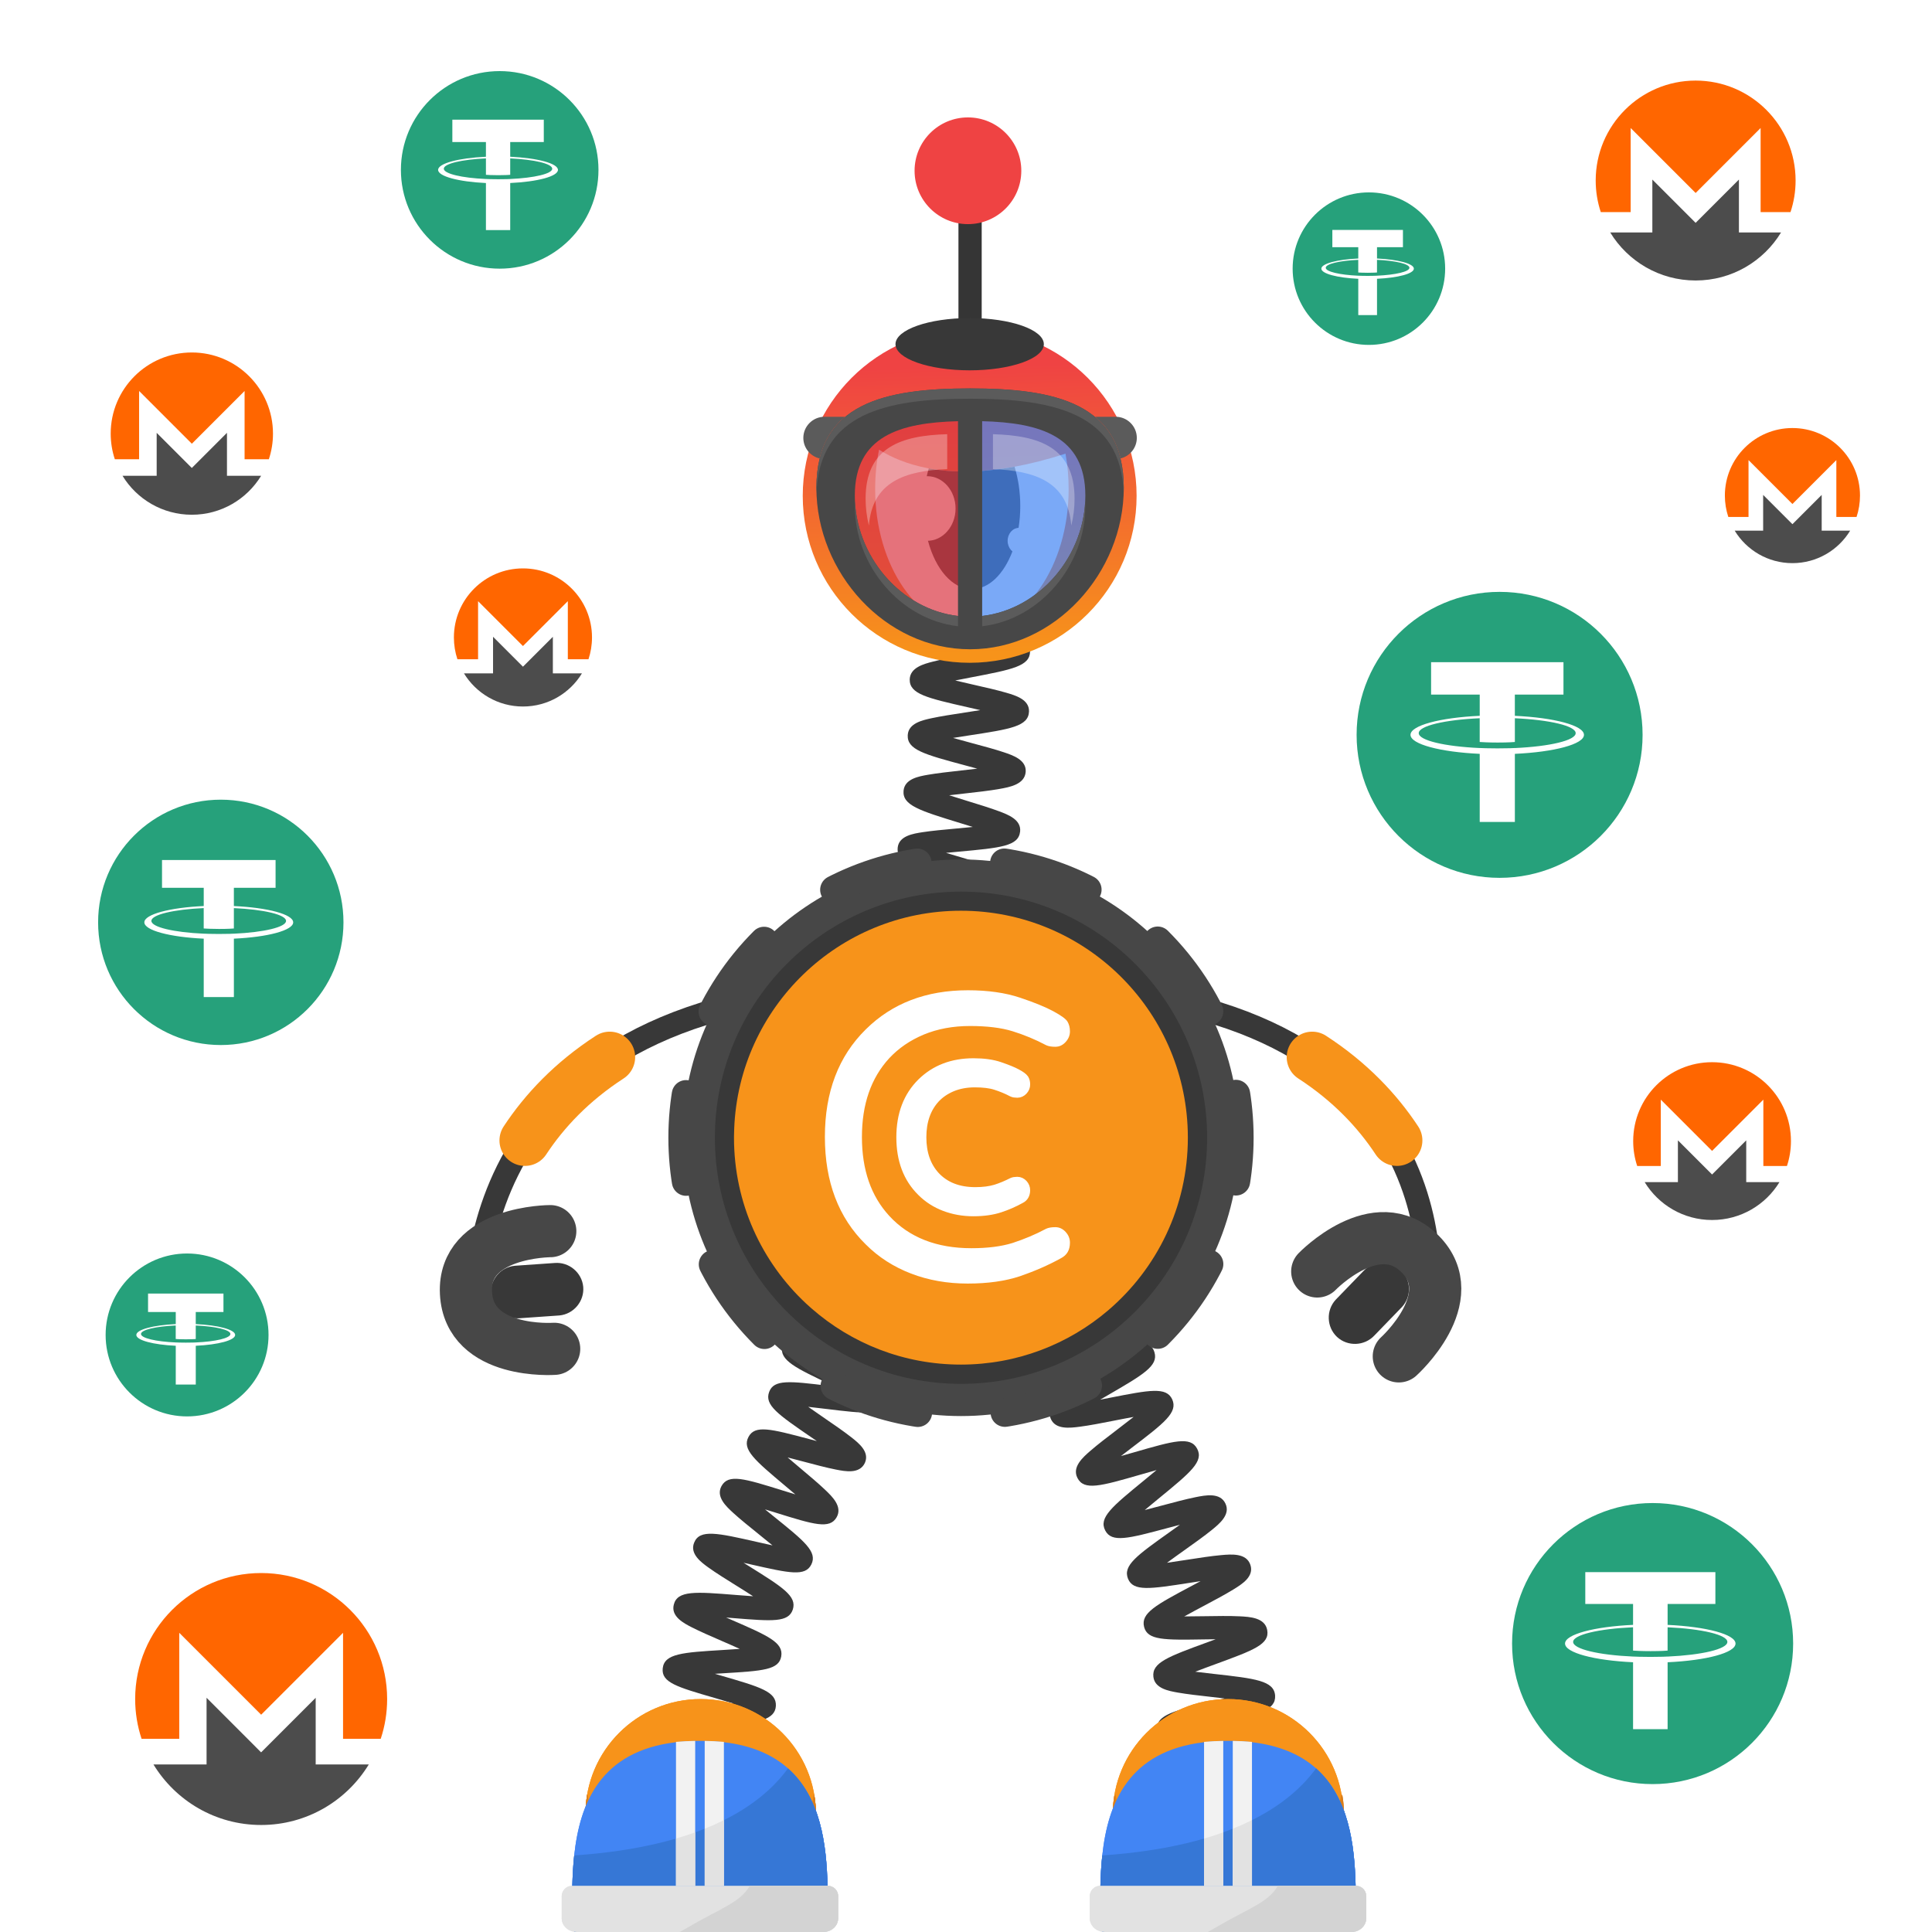 <svg width="1000" height="1000" viewBox="0 0 1000 1000" fill="none" xmlns="http://www.w3.org/2000/svg">
<rect width="1000" height="1000" fill="white"/>
<path d="M1000 0H0V1000H1000V0Z" fill="white"/>
<path d="M1000 0H0V1000H1000V0Z" fill="white"/>
<path d="M114.281 540.91C149.351 540.91 177.781 512.48 177.781 477.41C177.781 442.34 149.351 413.91 114.281 413.91C79.211 413.91 50.781 442.34 50.781 477.41C50.781 512.48 79.211 540.91 114.281 540.91Z" fill="#26A17B"/>
<path d="M121.051 483.27V483.26C120.611 483.29 118.341 483.42 113.301 483.42C109.271 483.42 106.441 483.31 105.441 483.26V483.27C89.931 482.59 78.361 479.89 78.361 476.65C78.361 473.42 89.941 470.72 105.441 470.03V480.58C106.451 480.65 109.361 480.82 113.371 480.82C118.191 480.82 120.601 480.62 121.051 480.58V470.04C136.531 470.73 148.061 473.43 148.061 476.66C148.061 479.89 136.511 482.58 121.051 483.28V483.27V483.27ZM121.051 468.96V459.53H142.641V445.15H83.861V459.53H105.451V468.96C87.901 469.77 74.711 473.24 74.711 477.4C74.711 481.57 87.911 485.04 105.451 485.85V516.09H121.061V485.85C138.581 485.04 151.751 481.57 151.751 477.41C151.751 473.25 138.581 469.77 121.061 468.97" fill="white"/>
<path d="M258.638 139.06C286.878 139.06 309.768 116.17 309.768 87.93C309.768 59.69 286.878 36.8 258.638 36.8C230.398 36.8 207.508 59.69 207.508 87.93C207.508 116.17 230.408 139.06 258.638 139.06Z" fill="#26A17B"/>
<path d="M264.085 92.65C263.735 92.67 261.906 92.77 257.846 92.77C254.596 92.77 252.326 92.68 251.516 92.64V92.65C239.026 92.1 229.716 89.93 229.716 87.32C229.716 84.72 239.036 82.54 251.516 81.99V90.48C252.326 90.54 254.676 90.68 257.906 90.68C261.786 90.68 263.725 90.52 264.085 90.48V82C276.545 82.56 285.835 84.73 285.835 87.33C285.835 89.93 276.545 92.1 264.085 92.65ZM264.085 81.12V73.52H281.466V61.95H234.136V73.53H251.516V81.13C237.386 81.78 226.766 84.57 226.766 87.93C226.766 91.28 237.396 94.08 251.516 94.74V119.09H264.085V94.73C278.185 94.08 288.796 91.29 288.796 87.93C288.806 84.58 278.205 81.78 264.085 81.12Z" fill="white"/>
<path d="M708.541 178.52C730.341 178.52 748.011 160.85 748.011 139.05C748.011 117.25 730.341 99.58 708.541 99.58C686.741 99.58 669.07 117.25 669.07 139.05C669.07 160.85 686.741 178.52 708.541 178.52Z" fill="#26A17B"/>
<path d="M712.74 142.7C712.47 142.71 711.059 142.8 707.919 142.8C705.409 142.8 703.66 142.73 703.03 142.7V142.71C693.39 142.28 686.2 140.61 686.2 138.6C686.2 136.59 693.4 134.91 703.03 134.49V141.04C703.66 141.08 705.469 141.19 707.959 141.19C710.949 141.19 712.449 141.06 712.729 141.04V134.49C722.349 134.92 729.52 136.6 729.52 138.6C729.53 140.6 722.36 142.27 712.74 142.7ZM712.74 133.8V127.94H726.16V119H689.62V127.94H703.04V133.8C692.13 134.3 683.93 136.46 683.93 139.05C683.93 141.64 692.13 143.8 703.04 144.3V163.09H712.74V144.3C723.63 143.8 731.81 141.64 731.81 139.05C731.82 136.47 723.64 134.31 712.74 133.8Z" fill="white"/>
<path d="M776.189 454.37C817.069 454.37 850.2 421.23 850.2 380.36C850.2 339.49 817.059 306.35 776.189 306.35C735.319 306.35 702.18 339.49 702.18 380.36C702.18 421.23 735.309 454.37 776.189 454.37Z" fill="#26A17B"/>
<path d="M784.081 387.18V387.17C783.571 387.21 780.931 387.36 775.051 387.36C770.351 387.36 767.051 387.23 765.891 387.17V387.18C747.811 386.38 734.331 383.24 734.331 379.47C734.331 375.71 747.821 372.56 765.891 371.76V384.05C767.071 384.13 770.461 384.34 775.141 384.34C780.761 384.34 783.56 384.1 784.09 384.05V371.77C802.13 372.58 815.57 375.72 815.57 379.48C815.57 383.24 802.11 386.38 784.09 387.19V387.18H784.081ZM784.081 370.5V359.51H809.25V342.74H740.73V359.51H765.9V370.5C745.45 371.44 730.07 375.49 730.07 380.34C730.07 385.19 745.46 389.24 765.9 390.19V425.44H784.09V390.19C804.51 389.25 819.86 385.2 819.86 380.35C819.86 375.51 804.51 371.45 784.09 370.51" fill="white"/>
<path d="M855.389 923.45C895.559 923.45 928.128 890.88 928.128 850.71C928.128 810.54 895.559 777.97 855.389 777.97C815.219 777.97 782.648 810.54 782.648 850.71C782.648 890.89 815.219 923.45 855.389 923.45Z" fill="#26A17B"/>
<path d="M863.152 857.43V857.42C862.652 857.45 860.052 857.61 854.272 857.61C849.652 857.61 846.413 857.48 845.263 857.42V857.43C827.503 856.65 814.252 853.56 814.252 849.85C814.252 846.15 827.513 843.06 845.263 842.27V854.35C846.423 854.43 849.753 854.63 854.353 854.63C859.873 854.63 862.633 854.4 863.143 854.35V842.28C880.873 843.08 894.083 846.16 894.083 849.86C894.083 853.56 880.853 856.64 863.143 857.44V857.43H863.152ZM863.152 841.03V830.22H887.882V813.74H820.542V830.22H845.272V841.03C825.172 841.95 810.062 845.93 810.062 850.7C810.062 855.47 825.182 859.45 845.272 860.38V895.02H863.152V860.38C883.222 859.46 898.303 855.48 898.303 850.71C898.303 845.95 883.212 841.96 863.152 841.04" fill="white"/>
<path d="M96.832 733.13C120.122 733.13 138.992 714.25 138.992 690.97C138.992 667.69 120.112 648.81 96.832 648.81C73.552 648.81 54.672 667.69 54.672 690.97C54.672 714.25 73.542 733.13 96.832 733.13Z" fill="#26A17B"/>
<path d="M101.322 694.85C101.032 694.86 99.522 694.95 96.172 694.95C93.492 694.95 91.613 694.88 90.953 694.84V694.85C80.653 694.4 72.973 692.61 72.973 690.46C72.973 688.32 80.663 686.52 90.953 686.07V693.07C91.623 693.12 93.553 693.23 96.223 693.23C99.423 693.23 101.022 693.09 101.322 693.07V686.07C111.602 686.53 119.263 688.32 119.263 690.46C119.263 692.61 111.592 694.4 101.322 694.85ZM101.322 685.35V679.09H115.663V669.54H76.632V679.09H90.973V685.35C79.323 685.89 70.562 688.19 70.562 690.96C70.562 693.73 79.333 696.03 90.973 696.57V716.65H101.333V696.57C112.963 696.03 121.712 693.73 121.712 690.96C121.712 688.2 112.962 685.89 101.322 685.35Z" fill="white"/>
<path d="M886.166 631.46C908.716 631.46 926.996 613.18 926.996 590.63C926.996 568.08 908.716 549.8 886.166 549.8C863.616 549.8 845.336 568.08 845.336 590.63C845.336 613.18 863.616 631.46 886.166 631.46Z" fill="white"/>
<path d="M886.166 549.79C863.616 549.79 845.336 568.08 845.336 590.63C845.336 595.14 846.066 599.47 847.416 603.53H859.626V569.17L886.166 595.71L912.706 569.17V603.53H924.916C926.266 599.47 926.996 595.14 926.996 590.63C927.006 568.08 908.716 549.79 886.166 549.79Z" fill="#FF6600"/>
<path d="M880.063 601.82L868.483 590.24V611.86H851.273C858.443 623.62 871.383 631.47 886.163 631.47C900.943 631.47 913.893 623.62 921.053 611.86H903.843V590.24L892.263 601.82L886.163 607.92L880.063 601.82Z" fill="#4C4C4C"/>
<path d="M927.759 291.48C947.073 291.48 962.729 275.823 962.729 256.51C962.729 237.197 947.073 221.54 927.759 221.54C908.446 221.54 892.789 237.197 892.789 256.51C892.789 275.823 908.446 291.48 927.759 291.48Z" fill="white"/>
<path d="M927.759 221.55C908.449 221.55 892.789 237.21 892.789 256.52C892.789 260.38 893.419 264.09 894.569 267.57H905.029V238.15L927.759 260.88L950.489 238.15V267.57H960.949C962.109 264.1 962.729 260.38 962.729 256.52C962.729 237.2 947.069 221.55 927.759 221.55Z" fill="#FF6600"/>
<path d="M922.525 266.09L912.605 256.17V274.68H897.875C904.015 284.75 915.095 291.48 927.755 291.48C940.415 291.48 951.495 284.75 957.635 274.68H942.905V256.17L932.985 266.09L927.755 271.32L922.525 266.09Z" fill="#4C4C4C"/>
<path d="M877.66 145.17C906.229 145.17 929.39 122.01 929.39 93.44C929.39 64.87 906.229 41.71 877.66 41.71C849.09 41.71 825.93 64.87 825.93 93.44C825.93 122.01 849.09 145.17 877.66 145.17Z" fill="white"/>
<path d="M877.66 41.71C849.09 41.71 825.93 64.88 825.93 93.44C825.93 99.15 826.86 104.64 828.56 109.78H844.03V66.26L877.66 99.89L911.29 66.26V109.79H926.76C928.47 104.65 929.399 99.16 929.399 93.45C929.399 64.88 906.23 41.71 877.66 41.71Z" fill="#FF6600"/>
<path d="M869.933 107.62L855.253 92.94V120.33H833.453C842.533 135.23 858.933 145.18 877.653 145.18C896.373 145.18 912.783 135.23 921.863 120.33H900.063V92.94L885.383 107.62L877.653 115.35L869.933 107.62Z" fill="#4C4C4C"/>
<path d="M99.289 266.43C122.485 266.43 141.289 247.626 141.289 224.43C141.289 201.234 122.485 182.43 99.289 182.43C76.093 182.43 57.289 201.234 57.289 224.43C57.289 247.626 76.093 266.43 99.289 266.43Z" fill="white"/>
<path d="M99.287 182.44C76.097 182.44 57.297 201.25 57.297 224.44C57.297 229.07 58.047 233.53 59.437 237.7H71.997V202.37L99.297 229.67L126.597 202.37V237.7H139.157C140.547 233.53 141.297 229.07 141.297 224.44C141.277 201.24 122.477 182.44 99.287 182.44Z" fill="#FF6600"/>
<path d="M93.006 235.94L81.096 224.03V246.26H63.406C70.776 258.35 84.096 266.43 99.286 266.43C114.486 266.43 127.796 258.35 135.166 246.26H117.476V224.03L105.566 235.94L99.286 242.22L93.006 235.94Z" fill="#4C4C4C"/>
<path d="M270.678 365.69C290.416 365.69 306.417 349.689 306.417 329.95C306.417 310.211 290.416 294.21 270.678 294.21C250.939 294.21 234.938 310.211 234.938 329.95C234.938 349.689 250.939 365.69 270.678 365.69Z" fill="white"/>
<path d="M270.678 294.2C250.938 294.2 234.938 310.21 234.938 329.94C234.938 333.88 235.578 337.68 236.758 341.23H247.448V311.16L270.678 334.39L293.908 311.16V341.23H304.598C305.778 337.68 306.417 333.88 306.417 329.94C306.427 310.21 290.418 294.2 270.678 294.2Z" fill="#FF6600"/>
<path d="M265.34 339.74L255.201 329.6V348.52H240.141C246.411 358.81 257.751 365.69 270.681 365.69C283.621 365.69 294.951 358.82 301.221 348.52H286.161V329.6L276.021 339.74L270.681 345.08L265.34 339.74Z" fill="#4C4C4C"/>
<path d="M135.171 944.62C171.185 944.62 200.381 915.424 200.381 879.41C200.381 843.395 171.185 814.2 135.171 814.2C99.156 814.2 69.961 843.395 69.961 879.41C69.961 915.424 99.156 944.62 135.171 944.62Z" fill="white"/>
<path d="M135.171 814.2C99.161 814.2 69.961 843.4 69.961 879.41C69.961 886.61 71.131 893.53 73.281 900.01H92.781V845.14L135.171 887.53L177.561 845.14V900.01H197.061C199.221 893.53 200.381 886.61 200.381 879.41C200.381 843.4 171.181 814.2 135.171 814.2Z" fill="#FF6600"/>
<path d="M125.417 897.27L106.917 878.77V913.29H79.438C90.888 932.07 111.558 944.61 135.158 944.61C158.758 944.61 179.427 932.07 190.877 913.29H163.397V878.77L144.897 897.27L135.147 907.02L125.417 897.27Z" fill="#4C4C4C"/>



<!-- next -->
<path d="M738.471 682.59C738.471 682.59 766.511 529.01 564.711 512.49" stroke="#383838" stroke-width="12.035" stroke-miterlimit="10"/>
<path d="M723.042 590.29C712.912 574.92 698.762 559.89 679.172 547.17" stroke="#F7931A" stroke-width="26.366" stroke-miterlimit="10" stroke-linecap="round"/>
<path d="M246.741 686.94C246.741 686.94 228.242 529.01 430.042 512.49" stroke="#383838" stroke-width="12.035" stroke-miterlimit="10"/>
<path d="M271.703 590.29C281.833 574.92 295.983 559.89 315.573 547.17" stroke="#F7931A" stroke-width="26.366" stroke-miterlimit="10" stroke-linecap="round"/>
<path d="M607.974 927.36C608.394 927.11 609.634 925.96 609.794 923.92L597.794 922.98C598.374 915.55 607.304 914.21 628.874 910.99C630.704 910.72 632.754 910.41 634.854 910.08C632.304 909.5 629.774 908.96 627.554 908.48C607.244 904.09 598.834 902.27 598.734 895.1C598.634 887.59 607.434 885.47 628.684 880.35C630.254 879.97 631.994 879.55 633.774 879.11C631.384 878.82 629.024 878.56 626.944 878.32C620.544 877.6 614.504 876.93 609.734 876.09C604.934 875.25 597.673 873.97 596.993 867.93C596.133 860.58 604.594 857.49 625.024 850.01C626.324 849.53 627.754 849.01 629.224 848.47C627.184 848.49 625.194 848.52 623.414 848.55C602.584 848.89 593.964 849.03 592.184 842.1C590.364 834.93 598.284 830.72 617.404 820.55C618.654 819.88 620.024 819.16 621.434 818.4C619.454 818.7 617.534 819 615.794 819.27C595.174 822.48 586.634 823.81 583.884 817.22C581.064 810.32 588.354 805.14 605.964 792.62C607.424 791.58 609.054 790.42 610.724 789.22C608.504 789.8 606.334 790.38 604.404 790.89C583.914 796.37 575.444 798.64 572.064 792.18C568.604 785.55 575.494 779.91 592.124 766.28C594.094 764.67 596.384 762.79 598.634 760.9C595.764 761.69 592.884 762.52 590.404 763.24C569.664 769.22 561.084 771.7 557.674 764.97C554.764 759.31 560.543 754.28 564.363 750.96C568.133 747.67 573.344 743.71 578.374 739.87C580.894 737.95 583.924 735.63 586.754 733.4C583.334 734.01 579.763 734.71 576.783 735.3C570.473 736.54 563.954 737.82 558.884 738.47C553.774 739.13 546.054 740.12 543.754 734.06C541.464 728.06 547.793 723.83 551.993 721.02C556.083 718.29 561.684 715.04 567.094 711.91C570.124 710.15 573.824 708.01 577.194 705.96C573.614 706.05 569.814 706.22 566.664 706.36C545.234 707.31 535.454 707.74 533.844 700.11C532.504 693.86 539.394 690.68 543.944 688.58C548.374 686.54 554.094 684.33 560.154 681.99C563.414 680.73 567.394 679.19 571.044 677.69C567.634 677.27 564.024 676.88 561.024 676.56C539.584 674.27 529.804 673.22 529.304 665.44C528.884 657.99 537.344 656 557.764 651.19C565.744 649.31 577.814 646.47 580.174 644.81C579.784 645.09 578.664 646.32 578.664 648.33H590.703C590.703 655.8 581.874 657.88 560.524 662.91C559.184 663.23 557.713 663.57 556.203 663.93C558.343 664.17 560.434 664.39 562.304 664.6C568.694 665.28 574.734 665.93 579.504 666.74C584.294 667.55 591.523 668.79 592.283 674.78C593.233 682.11 584.824 685.36 564.484 693.21C563.404 693.63 562.233 694.08 561.033 694.55C562.823 694.48 564.554 694.4 566.124 694.33C586.954 693.41 595.574 693.03 597.544 699.93C599.634 706.95 591.874 711.45 573.124 722.32C571.974 722.99 570.724 723.71 569.424 724.47C571.194 724.13 572.914 723.79 574.464 723.49C595.144 719.43 603.704 717.75 606.734 724.3C609.774 731.06 602.724 736.45 585.674 749.45C584.004 750.72 582.113 752.17 580.203 753.65C582.613 752.98 584.993 752.29 587.073 751.69C607.653 745.76 616.174 743.3 619.644 749.86C623.144 756.45 616.294 762.06 599.754 775.61C597.574 777.39 595.003 779.5 592.533 781.59C595.573 780.82 598.674 779.99 601.304 779.29C607.504 777.63 613.904 775.92 618.904 774.92C623.934 773.92 631.534 772.4 634.274 778.22C637.044 783.93 631.123 788.74 627.203 791.93C623.363 795.05 618.073 798.81 612.953 802.45C610.273 804.36 607.024 806.67 604.024 808.89C607.424 808.42 610.994 807.86 613.964 807.4C620.374 806.4 626.994 805.37 632.144 804.92C637.324 804.46 645.153 803.77 647.203 809.99C649.223 816.04 642.754 820.02 638.474 822.66C634.294 825.24 628.583 828.27 623.073 831.21C620.043 832.82 616.364 834.78 612.984 836.66C616.464 836.65 620.164 836.6 623.234 836.55C629.734 836.44 636.464 836.34 641.644 836.6C646.854 836.86 654.724 837.26 655.904 843.7C657.254 851.07 649.034 854.08 629.174 861.35C626.024 862.5 622.214 863.9 618.664 865.28C621.954 865.7 625.403 866.09 628.283 866.41C649.713 868.81 659.493 869.91 659.993 877.66C660.403 885.13 651.944 887.16 631.504 892.09C628.324 892.86 624.484 893.78 620.884 894.72C624.044 895.45 627.324 896.16 630.094 896.76C651.114 901.3 660.714 903.37 660.414 911.13C660.214 918.52 651.554 919.81 630.654 922.93C622.604 924.1 610.444 925.92 607.974 927.36Z" fill="#383838"/>
<path d="M505.134 627.51C502.624 621.58 508.863 616.81 512.993 613.65C517.143 610.48 522.763 606.73 528.203 603.11C530.153 601.81 532.403 600.31 534.643 598.79C531.493 599.33 528.284 599.93 525.554 600.44C519.434 601.58 513.113 602.76 508.263 603.35C503.333 603.96 495.874 604.87 493.594 599.07C490.814 591.93 498.573 587.01 517.313 575.14C519.333 573.86 521.673 572.38 523.983 570.88C520.663 571.35 517.264 571.87 514.384 572.32C507.984 573.31 501.934 574.25 497.094 574.7C492.154 575.16 484.673 575.85 482.613 569.94C480.453 563.87 487.043 559.45 491.403 556.53C495.793 553.59 501.693 550.17 507.393 546.87C509.533 545.63 512.043 544.18 514.493 542.72C510.953 543.02 507.293 543.39 504.203 543.7C497.793 544.35 491.734 544.96 486.914 545.15C481.964 545.35 474.483 545.64 472.773 539.6C470.593 532.08 479.623 527.71 499.403 518.13C501.793 516.97 504.613 515.61 507.353 514.24C503.483 514.16 499.364 514.16 495.964 514.15C489.534 514.14 483.464 514.14 478.674 513.84C473.714 513.53 466.233 513.07 465.223 506.82C463.913 499.05 473.394 495.95 494.174 489.15C496.954 488.24 500.283 487.15 503.443 486.06C499.703 485.37 495.694 484.72 492.384 484.17C486.154 483.15 479.724 482.09 474.884 480.98C469.914 479.84 462.403 478.11 462.493 471.63C462.493 465.24 470.033 463.56 475.013 462.46C479.893 461.38 486.364 460.36 492.634 459.39C495.594 458.93 499.113 458.38 502.483 457.8C499.503 456.88 496.444 455.98 493.844 455.22C487.584 453.38 481.113 451.48 476.223 449.7C471.333 447.91 463.954 445.21 464.634 438.79C465.254 432.63 472.633 431.5 477.523 430.74C482.313 430 488.404 429.45 494.844 428.86C497.454 428.62 500.483 428.34 503.493 428.03C501.283 427.34 499.103 426.67 497.183 426.08C475.833 419.53 467.003 416.82 467.683 409.23C468.303 403.1 475.553 401.85 480.353 401.01C485.083 400.19 491.093 399.52 497.453 398.81C499.983 398.53 502.903 398.2 505.813 397.85C503.703 397.27 501.623 396.71 499.783 396.22C478.333 390.46 469.454 388.07 469.844 380.49C470.194 374.33 477.454 372.77 482.254 371.73C486.994 370.71 493.024 369.79 499.414 368.81C501.834 368.44 504.613 368.02 507.403 367.56C505.263 367.06 503.153 366.58 501.283 366.16C479.693 361.26 470.763 359.23 470.863 351.68C471.033 345.48 478.233 343.64 482.993 342.42C487.723 341.21 494.023 340.01 500.113 338.84C508.183 337.3 520.374 334.97 522.804 333.42C522.364 333.7 521.113 334.98 521.113 337.13H533.153C533.153 344.78 524.144 346.5 502.374 350.66C499.974 351.12 497.193 351.65 494.433 352.21C497.713 353 501.093 353.77 503.953 354.42C510.263 355.85 516.224 357.21 520.884 358.57C525.624 359.96 532.793 362.05 532.613 368.25C532.313 375.96 523.213 377.35 501.233 380.71C498.833 381.08 496.043 381.5 493.283 381.95C496.593 382.89 500.024 383.81 502.914 384.59C509.144 386.26 515.023 387.84 519.603 389.38C524.273 390.95 531.343 393.32 530.893 399.52C530.393 406.02 522.563 407.42 517.393 408.34C512.163 409.28 505.363 410.04 498.783 410.77C496.513 411.02 493.903 411.31 491.283 411.63C494.523 412.68 497.874 413.71 500.714 414.58C506.844 416.46 512.634 418.24 517.124 419.92C521.714 421.64 528.643 424.24 528.013 430.37C527.223 437.99 518.063 438.82 495.933 440.85C494.023 441.02 491.864 441.22 489.674 441.44C492.304 442.24 494.933 443.01 497.223 443.68C503.183 445.43 509.354 447.24 513.964 448.91C518.594 450.59 525.604 453.12 525.174 459.23C524.684 466.57 515.843 467.95 494.483 471.29C493.463 471.45 492.363 471.62 491.233 471.8C492.313 471.98 493.343 472.15 494.323 472.31C515.633 475.81 524.453 477.25 525.033 484.52C525.533 491.56 518.013 494.02 497.903 500.6C496.463 501.07 494.884 501.59 493.254 502.13C494.194 502.13 495.113 502.13 495.973 502.13C518.193 502.16 527.383 502.17 529.113 509.45C530.763 516.34 523.653 519.78 504.653 528.98C502.613 529.97 500.304 531.09 497.964 532.24C499.734 532.07 501.454 531.9 503.004 531.74C525.114 529.51 534.264 528.58 536.594 535.78C538.524 541.56 532.343 545.66 528.263 548.36C524.243 551.02 518.994 554.07 513.424 557.29C511.304 558.52 508.873 559.93 506.443 561.36C508.583 561.04 510.673 560.72 512.533 560.43C534.443 557.04 543.504 555.63 546.164 562.72C548.344 568.47 542.303 572.84 538.313 575.73C534.373 578.58 529.213 581.85 523.743 585.31C521.593 586.67 519.113 588.24 516.653 589.84C519.003 589.42 521.314 588.99 523.344 588.61C545.024 584.57 553.993 582.9 556.853 589.9C559.203 595.64 553.244 600.17 549.294 603.16C545.404 606.12 540.054 609.68 534.874 613.12C528.054 617.66 517.743 624.53 516.103 626.89C516.403 626.46 517.053 624.79 516.223 622.81L505.134 627.51Z" fill="#383838"/>
<path d="M352.929 930.65C353.469 930.26 354.538 928.8 354.398 926.79L342.389 927.6C341.959 921.25 349.189 918.84 353.979 917.24C358.719 915.66 364.979 914.02 371.019 912.43C373.349 911.82 376.079 911.1 378.759 910.37C375.579 909.72 372.289 909.1 369.509 908.58C349.549 904.82 341.289 903.27 341.289 895.98C341.289 888.31 350.648 886.68 371.148 883.09C373.608 882.66 376.488 882.15 379.318 881.63C376.108 880.64 372.748 879.67 369.938 878.86C350.378 873.19 342.279 870.85 343.019 863.55C343.849 855.89 353.318 855.31 374.068 854.04C376.718 853.88 379.849 853.69 382.889 853.46C379.679 852 376.278 850.52 373.438 849.29C367.708 846.8 362.299 844.45 358.119 842.32C354.029 840.23 347.189 836.73 348.749 830.58C350.589 823.11 360.069 823.87 380.839 825.54C383.529 825.76 386.719 826.01 389.809 826.22C386.839 824.29 383.669 822.31 381.039 820.67C375.949 817.5 370.688 814.22 366.858 811.47C363.108 808.79 356.829 804.29 359.309 798.43C362.169 791.38 371.399 793.47 391.619 798.06C394.089 798.62 396.999 799.28 399.849 799.89C397.379 797.84 394.809 795.77 392.629 794.02C387.919 790.22 383.039 786.3 379.519 783.07C375.889 779.74 370.408 774.72 373.448 769.18C377.028 762.73 385.238 765.29 405.068 771.46C407.068 772.08 409.338 772.79 411.648 773.49C409.838 771.94 408.028 770.43 406.448 769.1C390.558 755.75 383.979 750.22 387.419 743.75C390.749 737.4 398.939 739.58 418.749 744.83C420.009 745.16 421.369 745.53 422.789 745.9C421.779 745.21 420.808 744.54 419.898 743.92C402.688 732.11 395.569 727.23 398.119 720.45C400.549 713.86 408.798 714.86 428.738 717.28C429.808 717.41 430.969 717.55 432.159 717.69C431.539 717.4 430.938 717.11 430.358 716.84C411.848 708.11 403.408 704.13 404.858 696.95C406.278 690.07 414.548 689.73 434.528 688.92C435.868 688.87 437.329 688.81 438.829 688.74C437.939 688.47 437.079 688.21 436.259 687.97C415.999 681.89 407.609 679.38 407.999 672.05C408.409 664.97 416.589 663.54 436.369 660.08C444.059 658.73 455.669 656.7 458.049 655.26C457.469 655.61 456.278 657 456.278 659.04H468.318C468.318 666.71 458.958 668.34 438.448 671.93C435.908 672.38 432.899 672.9 429.979 673.45C433.299 674.51 436.799 675.56 439.719 676.43C445.679 678.22 451.318 679.91 455.698 681.53C459.998 683.12 467.188 685.78 466.358 692.06C465.438 699.69 455.909 700.08 435.009 700.93C432.279 701.04 429.019 701.18 425.889 701.35C429.129 702.95 432.599 704.59 435.479 705.95C440.879 708.5 446.469 711.13 450.579 713.4C454.599 715.62 461.319 719.33 459.589 725.42C457.409 732.88 447.968 731.73 427.278 729.22C424.598 728.89 421.419 728.51 418.339 728.18C421.169 730.19 424.188 732.26 426.698 733.99C431.668 737.4 436.819 740.93 440.559 743.87C444.419 746.9 450.258 751.48 447.648 757.22C444.908 763.06 437.499 761.6 432.589 760.63C427.779 759.68 421.608 758.05 415.648 756.46C413.258 755.83 410.458 755.08 407.688 754.38C409.918 756.3 412.219 758.24 414.179 759.88C418.849 763.8 423.679 767.86 427.179 771.21C430.739 774.62 436.129 779.77 433.079 785.26C429.509 791.68 421.309 789.13 401.479 782.95C399.789 782.42 397.909 781.84 395.969 781.25C397.439 782.45 398.879 783.61 400.169 784.65C416.429 797.74 423.159 803.16 419.969 809.73C416.819 816.12 408.658 814.27 388.948 809.81C387.678 809.52 386.298 809.21 384.858 808.89C385.738 809.44 386.589 809.97 387.389 810.47C405.209 821.59 412.589 826.19 410.349 833.11C408.109 839.82 399.838 839.16 379.858 837.55C378.608 837.45 377.249 837.34 375.849 837.23C376.669 837.59 377.469 837.93 378.219 838.26C397.609 846.68 405.628 850.16 404.358 857.39C403.128 864.33 394.839 864.84 374.789 866.06C373.309 866.15 371.689 866.25 370.009 866.36C371.149 866.69 372.249 867.01 373.269 867.31C393.569 873.19 401.979 875.62 401.589 882.99C401.179 890.07 392.989 891.5 373.209 894.96C371.459 895.27 369.498 895.61 367.488 895.97C368.968 896.25 370.409 896.52 371.719 896.77C392.539 900.69 401.158 902.31 401.448 909.7C401.758 916.83 393.649 918.96 374.059 924.09C366.549 926.05 355.169 929.03 352.929 930.65Z" fill="#383838"/>
<path d="M497.41 732.95C576.97 732.95 641.46 668.46 641.46 588.9C641.46 509.34 576.97 444.85 497.41 444.85C417.85 444.85 353.359 509.34 353.359 588.9C353.359 668.45 417.86 732.95 497.41 732.95Z" fill="#474747"/>
<path d="M497.414 716.28C567.774 716.28 624.804 659.25 624.804 588.89C624.804 518.54 567.774 461.5 497.414 461.5C427.064 461.5 370.023 518.53 370.023 588.89C370.033 659.25 427.064 716.28 497.414 716.28Z" fill="#383838"/>
<path d="M599.274 690.74C655.524 634.48 655.524 543.28 599.274 487.02C543.024 430.77 451.814 430.77 395.554 487.02C339.294 543.28 339.294 634.48 395.554 690.74C451.814 746.99 543.024 746.99 599.274 690.74Z" stroke="#474747" stroke-width="14.819" stroke-miterlimit="10" stroke-linecap="round" stroke-dasharray="45.27 45.27"/>
<path d="M614.834 588.85C614.834 624.66 598.803 656.73 573.533 678.27C553.023 695.75 526.434 706.31 497.374 706.31C467.754 706.31 440.703 695.35 420.033 677.23C419.093 676.42 418.174 675.59 417.264 674.74C394.284 653.31 379.914 622.76 379.914 588.85C379.914 588.55 379.914 588.25 379.924 587.95C379.934 586.68 379.963 585.42 380.023 584.16C382.473 521.46 434.074 471.39 497.374 471.39C561.104 471.39 612.983 522.15 614.783 585.44C614.813 586.57 614.834 587.71 614.834 588.85Z" fill="#F7931A"/>
<path fill-rule="evenodd" clip-rule="evenodd" d="M541.48 636C542.64 635.46 544.2 635.18 546.24 635.18C548.28 635.18 550.051 636 551.551 637.63C553.051 639.26 553.801 641.1 553.801 643.21C553.801 647.02 552.231 649.67 549.171 651.24C542.571 654.91 535.43 657.97 527.95 660.56C520.4 663.08 511.351 664.37 500.881 664.37C490.411 664.37 480.61 662.67 471.57 659.2C462.52 655.73 454.7 650.7 448.11 644.1C434.03 630.29 426.961 611.73 426.961 588.46C426.961 565.2 434.03 546.7 448.11 532.83C461.78 519.29 479.401 512.56 500.961 512.56C511.371 512.56 520.341 513.85 527.891 516.37C535.441 518.89 541.22 521.27 545.23 523.44C549.24 525.62 551.691 527.39 552.511 528.75C553.331 530.11 553.801 531.81 553.801 533.85C553.801 535.89 553.051 537.73 551.551 539.36C550.051 540.99 548.29 541.81 546.24 541.81C544.2 541.81 542.64 541.54 541.48 540.99C535.84 538 530.051 535.62 524.141 533.78C518.221 531.94 510.881 531.06 502.041 531.06C493.201 531.06 485.241 532.56 478.171 535.48C471.031 538.47 465.11 542.55 460.28 547.72C450.83 557.99 446.131 571.59 446.131 588.53C446.131 605.47 450.82 619.07 460.28 629.34C470.55 640.49 484.771 646.07 502.791 646.07C511.091 646.07 518.23 645.19 524.15 643.35C530.13 641.37 535.91 638.99 541.48 636Z" fill="white"/>
<path fill-rule="evenodd" clip-rule="evenodd" d="M524.143 612.459C524.683 612.189 525.502 612.049 526.522 612.049C527.542 612.049 528.423 612.459 529.173 613.269C529.923 614.089 530.263 615.039 530.263 616.059C530.263 617.959 529.512 619.329 527.952 620.069C524.622 621.909 521.083 623.469 517.343 624.699C513.603 625.929 509.042 626.599 503.812 626.599C498.573 626.599 493.682 625.709 489.192 624.009C484.702 622.309 480.763 619.789 477.423 616.459C470.353 609.519 466.883 600.269 466.883 588.639C466.883 577.009 470.423 567.759 477.423 560.819C484.293 554.089 493.063 550.689 503.883 550.689C509.123 550.689 513.613 551.299 517.353 552.599C521.093 553.899 524.022 555.049 525.992 556.139C528.032 557.229 529.193 558.109 529.663 558.789C530.073 559.469 530.272 560.289 530.272 561.309C530.272 562.329 529.933 563.209 529.183 564.029C528.433 564.849 527.552 565.249 526.532 565.249C525.512 565.249 524.692 565.109 524.152 564.839C521.362 563.339 518.443 562.189 515.513 561.239C512.593 560.289 508.842 559.879 504.492 559.879C500.142 559.879 496.122 560.629 492.522 562.119C488.982 563.619 485.992 565.659 483.612 568.239C478.922 573.409 476.543 580.209 476.543 588.639C476.543 597.069 478.922 603.869 483.612 609.039C488.782 614.619 495.853 617.399 504.833 617.399C508.983 617.399 512.523 616.929 515.513 616.039C518.433 615.119 521.353 613.889 524.143 612.459Z" fill="white" stroke="white" stroke-width="5.873"/>
<path fill-rule="evenodd" clip-rule="evenodd" d="M254.119 669.96C253.489 662.51 259.058 655.85 266.478 655.16L287.079 653.72C294.529 653.1 301.189 658.66 301.879 666.08C302.509 673.53 296.938 680.19 289.518 680.88L268.919 682.32C261.409 682.97 254.749 677.41 254.119 669.96Z" fill="#383838"/>
<path d="M286.841 698.15C286.841 698.15 242.8 701.28 241.19 669.26C239.58 637.24 284.82 637.24 284.82 637.24" stroke="#474747" stroke-width="27" stroke-miterlimit="10" stroke-linecap="round" stroke-linejoin="round"/>
<path fill-rule="evenodd" clip-rule="evenodd" d="M724.982 657.193C730.431 662.312 730.741 670.989 725.684 676.462L711.326 691.305C706.2 696.746 697.53 697.064 692.057 692.007C686.608 686.887 686.298 678.21 691.355 672.737L705.712 657.895C710.863 652.391 719.533 652.074 724.982 657.193Z" fill="#383838"/>
<path d="M681.799 658.103C681.799 658.103 712.46 626.334 735.063 649.071C757.666 671.808 724.021 702.052 724.021 702.052" stroke="#474747" stroke-width="27" stroke-miterlimit="10" stroke-linecap="round" stroke-linejoin="round"/>



<!-- next -->
<g clip-path="url(#clip0_1817_19767)">
<path d="M362.682 998.73C395.622 998.73 422.332 972.02 422.332 939.081C422.332 906.141 395.622 879.431 362.682 879.431C329.742 879.431 303.031 906.141 303.031 939.081C303.031 972.02 329.742 998.73 362.682 998.73Z" fill="#F7931A"/>
<path fill-rule="evenodd" clip-rule="evenodd" d="M362.682 977.921C333.302 977.921 308.951 956.631 303.981 928.681C303.371 932.081 303.031 935.551 303.031 939.091C303.031 972.011 329.762 998.741 362.682 998.741C395.602 998.741 422.332 972.011 422.332 939.091C422.332 935.551 421.991 932.081 421.381 928.681C416.481 956.631 392.062 977.921 362.682 977.921Z" fill="#DB7E19"/>
<path d="M635.619 998.73C668.559 998.73 695.269 972.02 695.269 939.081C695.269 906.141 668.559 879.431 635.619 879.431C602.679 879.431 575.969 906.141 575.969 939.081C575.969 972.02 602.679 998.73 635.619 998.73Z" fill="#F7931A"/>
<path fill-rule="evenodd" clip-rule="evenodd" d="M635.625 977.921C606.245 977.921 581.895 956.631 576.935 928.681C576.325 932.081 575.984 935.551 575.984 939.091C575.984 972.011 602.714 998.741 635.634 998.741C668.554 998.741 695.284 972.011 695.284 939.091C695.284 935.551 694.944 932.081 694.334 928.681C689.354 956.631 665.005 977.921 635.625 977.921Z" fill="#DB7E19"/>
<path fill-rule="evenodd" clip-rule="evenodd" d="M636.017 977.921C601.897 977.921 587.027 983.301 577.317 928.681C576.707 932.081 576.367 935.551 576.367 939.091C576.367 998.681 603.097 998.741 636.017 998.741C668.937 998.741 695.667 998.681 695.667 939.091C695.667 935.551 695.327 932.081 694.717 928.681C685.137 983.301 670.067 977.921 636.017 977.921Z" fill="#DB7E19"/>
<path d="M701.769 986.591C701.769 991.151 701.368 995.601 700.588 999.911C700.218 999.971 699.848 1000 699.458 1000H571.769C571.389 1000 571.008 999.971 570.648 999.911C569.868 995.601 569.469 991.151 569.469 986.591C569.469 983.021 569.488 979.521 569.568 976.091C569.698 970.951 569.969 965.661 570.539 960.371C573.439 933.291 584.149 906.371 623.219 901.761C626.349 901.381 629.659 901.161 633.159 901.091C633.969 901.071 634.789 901.061 635.619 901.061C636.449 901.061 637.269 901.071 638.079 901.091C641.579 901.161 644.889 901.381 648.019 901.761C662.739 903.501 673.429 908.411 681.199 915.301C698.069 930.251 701.138 954.561 701.668 976.091C701.748 979.521 701.769 983.021 701.769 986.591Z" fill="#4285F4"/>
<path d="M701.769 986.591C701.769 991.151 701.368 995.601 700.588 999.911C700.218 999.971 699.848 1000 699.458 1000H571.769C571.389 1000 571.008 999.971 570.648 999.911C569.868 995.601 569.469 991.151 569.469 986.591C569.469 983.021 569.488 979.521 569.568 976.091C569.698 970.951 569.969 965.661 570.539 960.371C637.149 955.831 667.429 934.251 681.199 915.301C698.069 930.251 701.138 954.561 701.668 976.091C701.748 979.521 701.769 983.021 701.769 986.591Z" fill="#3677D6"/>
<path d="M707.161 981.48V992.84C707.161 996.43 704.31 999.41 700.59 999.91C700.22 999.97 699.85 1000 699.46 1000H571.771C571.391 1000 571.01 999.97 570.65 999.91C566.92 999.42 564.07 996.44 564.07 992.84V981.48C564.07 978.5 566.49 976.09 569.46 976.09H701.771C704.751 976.09 707.161 978.5 707.161 981.48Z" fill="#E2E2E2"/>
<path d="M707.172 981.47V992.83C707.172 996.78 703.732 999.99 699.472 999.99H625.172C626.412 999.32 627.612 998.64 628.772 997.96C646.322 987.6 656.202 985 661.452 976.08H701.782C704.762 976.08 707.172 978.49 707.172 981.47Z" fill="#D3D3D3"/>
<path d="M633.159 901.091V976.111H623.219V901.591C626.349 901.301 629.659 901.141 633.159 901.091Z" fill="#F2F2F2"/>
<path d="M648.018 901.591V976.111H638.078V901.091C641.578 901.141 644.888 901.301 648.018 901.591Z" fill="#F2F2F2"/>
<path d="M623.219 951.64C626.699 950.63 630.009 949.55 633.159 948.42V976.11H623.219V951.64Z" fill="#E2E2E2"/>
<path d="M648.018 942.101V976.111H638.078V946.541C641.618 945.131 644.928 943.641 648.018 942.101Z" fill="#E2E2E2"/>
<path fill-rule="evenodd" clip-rule="evenodd" d="M362.682 977.921C328.562 977.921 313.691 983.301 303.981 928.681C303.371 932.081 303.031 935.551 303.031 939.091C303.031 998.681 329.762 998.741 362.682 998.741C395.602 998.741 422.332 998.681 422.332 939.091C422.332 935.551 421.991 932.081 421.381 928.681C411.811 983.301 396.742 977.921 362.682 977.921Z" fill="#DB7E19"/>
<path d="M428.44 986.591C428.44 991.151 428.04 995.601 427.26 999.911C426.89 999.971 426.52 1000 426.13 1000H298.44C298.06 1000 297.68 999.971 297.32 999.911C296.54 995.601 296.141 991.151 296.141 986.591C296.141 983.021 296.161 979.521 296.241 976.091C296.371 970.951 296.64 965.661 297.21 960.371C300.11 933.291 310.821 906.371 349.891 901.761C353.021 901.381 356.331 901.161 359.831 901.091C360.641 901.071 361.461 901.061 362.291 901.061C363.121 901.061 363.94 901.071 364.75 901.091C368.25 901.161 371.56 901.381 374.69 901.761C389.41 903.501 400.101 908.411 407.871 915.301C424.741 930.251 427.81 954.561 428.34 976.091C428.42 979.521 428.44 983.021 428.44 986.591Z" fill="#4285F4"/>
<path d="M428.44 986.591C428.44 991.151 428.04 995.601 427.26 999.911C426.89 999.971 426.52 1000 426.13 1000H298.44C298.06 1000 297.68 999.971 297.32 999.911C296.54 995.601 296.141 991.151 296.141 986.591C296.141 983.021 296.161 979.521 296.241 976.091C296.371 970.951 296.64 965.661 297.21 960.371C363.82 955.831 394.101 934.251 407.871 915.301C424.741 930.251 427.81 954.561 428.34 976.091C428.42 979.521 428.44 983.021 428.44 986.591Z" fill="#3677D6"/>
<path d="M433.832 981.48V992.84C433.832 996.43 430.982 999.41 427.262 999.91C426.892 999.97 426.522 1000 426.132 1000H298.442C298.062 1000 297.682 999.97 297.322 999.91C293.592 999.42 290.742 996.44 290.742 992.84V981.48C290.742 978.5 293.162 976.09 296.132 976.09H428.442C431.422 976.09 433.832 978.5 433.832 981.48Z" fill="#E2E2E2"/>
<path d="M433.844 981.47V992.83C433.844 996.78 430.404 999.99 426.144 999.99H351.844C353.084 999.32 354.284 998.64 355.444 997.96C372.994 987.6 382.874 985 388.124 976.08H428.454C431.434 976.08 433.844 978.49 433.844 981.47Z" fill="#D3D3D3"/>
<path d="M359.831 901.091V976.111H349.891V901.591C353.021 901.301 356.331 901.141 359.831 901.091Z" fill="#F2F2F2"/>
<path d="M374.69 901.591V976.111H364.75V901.091C368.25 901.141 371.56 901.301 374.69 901.591Z" fill="#F2F2F2"/>
<path d="M349.891 951.64C353.371 950.63 356.681 949.55 359.831 948.42V976.11H349.891V951.64Z" fill="#E2E2E2"/>
<path d="M374.69 942.101V976.111H364.75V946.541C368.29 945.131 371.6 943.641 374.69 942.101Z" fill="#E2E2E2"/>
<path d="M362.682 998.729C395.622 998.729 422.332 972.02 422.332 939.08C422.332 906.14 395.622 879.431 362.682 879.431C329.742 879.431 303.031 906.14 303.031 939.08C303.031 972.02 329.742 998.729 362.682 998.729Z" fill="#F7931A"/>
<path fill-rule="evenodd" clip-rule="evenodd" d="M362.682 977.92C333.302 977.92 308.951 956.63 303.981 928.68C303.371 932.08 303.031 935.55 303.031 939.09C303.031 972.01 329.762 998.74 362.682 998.74C395.602 998.74 422.332 972.01 422.332 939.09C422.332 935.55 421.991 932.08 421.381 928.68C416.481 956.63 392.062 977.92 362.682 977.92Z" fill="#DB7E19"/>
<path d="M635.619 998.729C668.559 998.729 695.269 972.02 695.269 939.08C695.269 906.14 668.559 879.431 635.619 879.431C602.679 879.431 575.969 906.14 575.969 939.08C575.969 972.02 602.679 998.729 635.619 998.729Z" fill="#F7931A"/>
<path fill-rule="evenodd" clip-rule="evenodd" d="M635.625 977.92C606.245 977.92 581.895 956.63 576.935 928.68C576.325 932.08 575.984 935.55 575.984 939.09C575.984 972.01 602.714 998.74 635.634 998.74C668.554 998.74 695.284 972.01 695.284 939.09C695.284 935.55 694.944 932.08 694.334 928.68C689.354 956.63 665.005 977.92 635.625 977.92Z" fill="#DB7E19"/>
<path fill-rule="evenodd" clip-rule="evenodd" d="M636.017 977.92C601.897 977.92 587.027 983.3 577.317 928.68C576.707 932.08 576.367 935.55 576.367 939.09C576.367 998.68 603.097 998.74 636.017 998.74C668.937 998.74 695.667 998.68 695.667 939.09C695.667 935.55 695.327 932.08 694.717 928.68C685.137 983.3 670.067 977.92 636.017 977.92Z" fill="#DB7E19"/>
<path d="M701.769 986.59C701.769 991.15 701.368 995.6 700.588 999.909C700.218 999.969 699.848 1000 699.458 1000H571.769C571.389 1000 571.008 999.969 570.648 999.909C569.868 995.6 569.469 991.15 569.469 986.59C569.469 983.02 569.488 979.52 569.568 976.09C569.698 970.95 569.969 965.66 570.539 960.37C573.439 933.29 584.149 906.371 623.219 901.761C626.349 901.381 629.659 901.161 633.159 901.091C633.969 901.071 634.789 901.061 635.619 901.061C636.449 901.061 637.269 901.071 638.079 901.091C641.579 901.161 644.889 901.381 648.019 901.761C662.739 903.501 673.429 908.41 681.199 915.3C698.069 930.25 701.138 954.56 701.668 976.09C701.748 979.52 701.769 983.02 701.769 986.59Z" fill="#4285F4"/>
<path d="M701.769 986.59C701.769 991.15 701.368 995.6 700.588 999.91C700.218 999.97 699.848 1000 699.458 1000H571.769C571.389 1000 571.008 999.97 570.648 999.91C569.868 995.6 569.469 991.15 569.469 986.59C569.469 983.02 569.488 979.52 569.568 976.09C569.698 970.95 569.969 965.66 570.539 960.37C637.149 955.83 667.429 934.25 681.199 915.3C698.069 930.25 701.138 954.56 701.668 976.09C701.748 979.52 701.769 983.02 701.769 986.59Z" fill="#3677D6"/>
<path d="M707.161 981.479V992.839C707.161 996.429 704.31 999.409 700.59 999.909C700.22 999.969 699.85 999.999 699.46 999.999H571.771C571.391 999.999 571.01 999.969 570.65 999.909C566.92 999.419 564.07 996.439 564.07 992.839V981.479C564.07 978.499 566.49 976.089 569.46 976.089H701.771C704.751 976.089 707.161 978.499 707.161 981.479Z" fill="#E2E2E2"/>
<path d="M707.172 981.47V992.83C707.172 996.78 703.732 999.99 699.472 999.99H625.172C626.412 999.32 627.612 998.64 628.772 997.96C646.322 987.6 656.202 985 661.452 976.08H701.782C704.762 976.08 707.172 978.49 707.172 981.47Z" fill="#D3D3D3"/>
<path d="M633.159 901.09V976.11H623.219V901.59C626.349 901.3 629.659 901.14 633.159 901.09Z" fill="#F2F2F2"/>
<path d="M648.018 901.59V976.11H638.078V901.09C641.578 901.14 644.888 901.3 648.018 901.59Z" fill="#F2F2F2"/>
<path d="M623.219 951.64C626.699 950.63 630.009 949.55 633.159 948.42V976.11H623.219V951.64Z" fill="#E2E2E2"/>
<path d="M648.018 942.1V976.11H638.078V946.54C641.618 945.13 644.928 943.64 648.018 942.1Z" fill="#E2E2E2"/>
<path fill-rule="evenodd" clip-rule="evenodd" d="M362.682 977.92C328.562 977.92 313.691 983.3 303.981 928.68C303.371 932.08 303.031 935.55 303.031 939.09C303.031 998.68 329.762 998.74 362.682 998.74C395.602 998.74 422.332 998.68 422.332 939.09C422.332 935.55 421.991 932.08 421.381 928.68C411.811 983.3 396.742 977.92 362.682 977.92Z" fill="#DB7E19"/>
<path d="M428.44 986.59C428.44 991.15 428.04 995.6 427.26 999.909C426.89 999.969 426.52 1000 426.13 1000H298.44C298.06 1000 297.68 999.969 297.32 999.909C296.54 995.6 296.141 991.15 296.141 986.59C296.141 983.02 296.161 979.52 296.241 976.09C296.371 970.95 296.64 965.66 297.21 960.37C300.11 933.29 310.821 906.371 349.891 901.761C353.021 901.381 356.331 901.161 359.831 901.091C360.641 901.071 361.461 901.061 362.291 901.061C363.121 901.061 363.94 901.071 364.75 901.091C368.25 901.161 371.56 901.381 374.69 901.761C389.41 903.501 400.101 908.41 407.871 915.3C424.741 930.25 427.81 954.56 428.34 976.09C428.42 979.52 428.44 983.02 428.44 986.59Z" fill="#4285F4"/>
<path d="M428.44 986.59C428.44 991.15 428.04 995.6 427.26 999.91C426.89 999.97 426.52 1000 426.13 1000H298.44C298.06 1000 297.68 999.97 297.32 999.91C296.54 995.6 296.141 991.15 296.141 986.59C296.141 983.02 296.161 979.52 296.241 976.09C296.371 970.95 296.64 965.66 297.21 960.37C363.82 955.83 394.101 934.25 407.871 915.3C424.741 930.25 427.81 954.56 428.34 976.09C428.42 979.52 428.44 983.02 428.44 986.59Z" fill="#3677D6"/>
<path d="M433.832 981.479V992.839C433.832 996.429 430.982 999.409 427.262 999.909C426.892 999.969 426.522 999.999 426.132 999.999H298.442C298.062 999.999 297.682 999.969 297.322 999.909C293.592 999.419 290.742 996.439 290.742 992.839V981.479C290.742 978.499 293.162 976.089 296.132 976.089H428.442C431.422 976.089 433.832 978.499 433.832 981.479Z" fill="#E2E2E2"/>
<path d="M433.844 981.47V992.83C433.844 996.78 430.404 999.99 426.144 999.99H351.844C353.084 999.32 354.284 998.64 355.444 997.96C372.994 987.6 382.874 985 388.124 976.08H428.454C431.434 976.08 433.844 978.49 433.844 981.47Z" fill="#D3D3D3"/>
<path d="M359.831 901.09V976.11H349.891V901.59C353.021 901.3 356.331 901.14 359.831 901.09Z" fill="#F2F2F2"/>
<path d="M374.69 901.59V976.11H364.75V901.09C368.25 901.14 371.56 901.3 374.69 901.59Z" fill="#F2F2F2"/>
<path d="M349.891 951.64C353.371 950.63 356.681 949.55 359.831 948.42V976.11H349.891V951.64Z" fill="#E2E2E2"/>
<path d="M374.69 942.1V976.11H364.75V946.54C368.29 945.13 371.6 943.64 374.69 942.1Z" fill="#E2E2E2"/>
</g>
<defs>
<clipPath id="clip0_1817_19767">
<rect width="1000" height="1000" fill="white"/>
</clipPath>
</defs>



<!-- next -->
<path d="M502.109 89.27V178.03" stroke="#353535" stroke-width="12.035" stroke-miterlimit="10"/>
<path d="M501.9 343.06C549.617 343.06 588.3 304.377 588.3 256.66C588.3 208.943 549.617 170.26 501.9 170.26C454.182 170.26 415.5 208.943 415.5 256.66C415.5 304.377 454.182 343.06 501.9 343.06Z" fill="url(#paint0_linear_1817_19568)"/>
<path d="M501.898 191.68C523.1 191.68 540.288 185.622 540.288 178.15C540.288 170.678 523.1 164.62 501.898 164.62C480.695 164.62 463.508 170.678 463.508 178.15C463.508 185.622 480.695 191.68 501.898 191.68Z" fill="#383838"/>
<path d="M501.003 116.01C516.257 116.01 528.623 103.644 528.623 88.39C528.623 73.136 516.257 60.77 501.003 60.77C485.749 60.77 473.383 73.136 473.383 88.39C473.383 103.644 485.749 116.01 501.003 116.01Z" fill="#EF4343"/>
<defs>
<linearGradient id="paint0_linear_1817_19568" x1="504.297" y1="338.123" x2="499.927" y2="189.526" gradientUnits="userSpaceOnUse">
<stop stop-color="#F7931A"/>
<stop offset="1" stop-color="#EF4343"/>
</linearGradient>
</defs>



<!-- next -->
<path fill-rule="evenodd" clip-rule="evenodd" d="M553.127 253.12C553.127 293.01 530.707 325.36 503.057 325.36C475.397 325.36 452.977 293.01 452.977 253.12C452.977 246.05 453.677 239.22 454.997 232.76C461.217 236.66 469.636 240.39 480.736 242.44C492.396 244.6 507.016 244.9 525.116 241.57C533.196 240.1 541.977 237.89 551.497 234.81C552.567 240.66 553.127 246.8 553.127 253.12Z" fill="white"/>
<path fill-rule="evenodd" clip-rule="evenodd" d="M528.086 261.92C528.086 265.83 527.786 269.62 527.206 273.22C526.526 277.6 525.436 281.7 524.036 285.4C519.566 297.17 511.846 304.94 503.056 304.94C492.966 304.94 484.275 294.69 480.315 279.92C478.835 274.44 478.016 268.35 478.016 261.92C478.016 256.48 478.606 251.27 479.686 246.48C479.986 245.1 480.335 243.75 480.735 242.44C492.395 244.6 507.015 244.9 525.115 241.57C527.005 247.62 528.086 254.56 528.086 261.92Z" fill="#353535"/>
<path d="M479.908 279.93C488.021 279.93 494.599 272.44 494.599 263.2C494.599 253.96 488.021 246.47 479.908 246.47C471.795 246.47 465.219 253.96 465.219 263.2C465.219 272.44 471.795 279.93 479.908 279.93Z" fill="white"/>
<path d="M527.446 286.65C530.705 286.65 533.347 283.641 533.347 279.93C533.347 276.219 530.705 273.21 527.446 273.21C524.188 273.21 521.547 276.219 521.547 279.93C521.547 283.641 524.188 286.65 527.446 286.65Z" fill="white"/>



<!-- next -->
<path opacity="0.7" d="M439.082 220.19C439.082 220.19 496.503 209.71 497.643 210.62C498.783 211.53 501.232 327.73 501.232 327.73L471.662 317.48L432.242 286.44L437.253 239.79L439.082 220.19Z" fill="#DB3743"/>
<path opacity="0.7" d="M565.424 220.19C565.424 220.19 508.003 209.71 506.863 210.62C505.723 211.53 503.273 327.73 503.273 327.73L532.844 317.48L572.264 286.44L567.254 239.79L565.424 220.19Z" fill="#4285F4"/>
<path d="M502.112 201.05C458.182 201.05 422.562 208.58 422.562 252.51C422.562 296.44 458.182 336.06 502.112 336.06C546.052 336.06 581.662 296.44 581.662 252.51C581.662 208.58 546.052 201.05 502.112 201.05ZM442.452 256.53C442.452 225.69 465.852 218.77 495.862 218.01V318.83C465.852 315.36 442.452 287.36 442.452 256.53ZM508.362 318.82V218.01C538.372 218.77 561.772 225.69 561.772 256.53C561.772 287.36 538.372 315.36 508.362 318.82Z" fill="#474747"/>
<path d="M577.482 215.72H566.812C573.122 220.97 577.683 227.97 579.973 237.29C584.793 236.15 588.412 231.81 588.412 226.65C588.422 220.64 583.502 215.72 577.482 215.72Z" fill="#5B5B5B"/>
<path d="M437.414 215.72H426.744C420.724 215.72 415.805 220.64 415.805 226.66C415.805 231.82 419.424 236.16 424.244 237.3C426.544 227.97 431.104 220.97 437.414 215.72Z" fill="#5B5B5B"/>
<path d="M502.112 206.37C545.242 206.37 580.333 213.65 581.603 255.49C581.643 254.5 581.662 253.51 581.662 252.52C581.662 208.58 546.042 201.06 502.112 201.06C458.182 201.06 422.562 208.59 422.562 252.52C422.562 253.51 422.582 254.5 422.622 255.49C423.892 213.65 458.982 206.37 502.112 206.37Z" fill="#5B5B5B"/>
<path d="M561.771 261.84C561.771 260.94 561.752 260.07 561.712 259.21C560.402 288.97 537.501 315.46 508.371 318.82V324.14C538.371 320.68 561.771 292.68 561.771 261.84Z" fill="#5B5B5B"/>
<path d="M495.86 324.14V318.82C466.72 315.46 443.831 288.97 442.521 259.21C442.481 260.07 442.461 260.94 442.461 261.84C442.451 292.68 465.85 320.68 495.86 324.14Z" fill="#5B5B5B"/>
<path opacity="0.3" d="M554.493 272.07C555.593 267.57 556.193 262.88 556.193 258.11C556.193 231.4 537.683 225.4 513.953 224.74V242.82C535.693 243.66 552.703 249.35 554.493 272.07Z" fill="white"/>
<path opacity="0.3" d="M449.735 272.07C448.635 267.57 448.035 262.88 448.035 258.11C448.035 231.4 466.545 225.4 490.275 224.74V242.82C468.535 243.66 451.525 249.35 449.735 272.07Z" fill="white"/>



<!-- next -->

</svg>